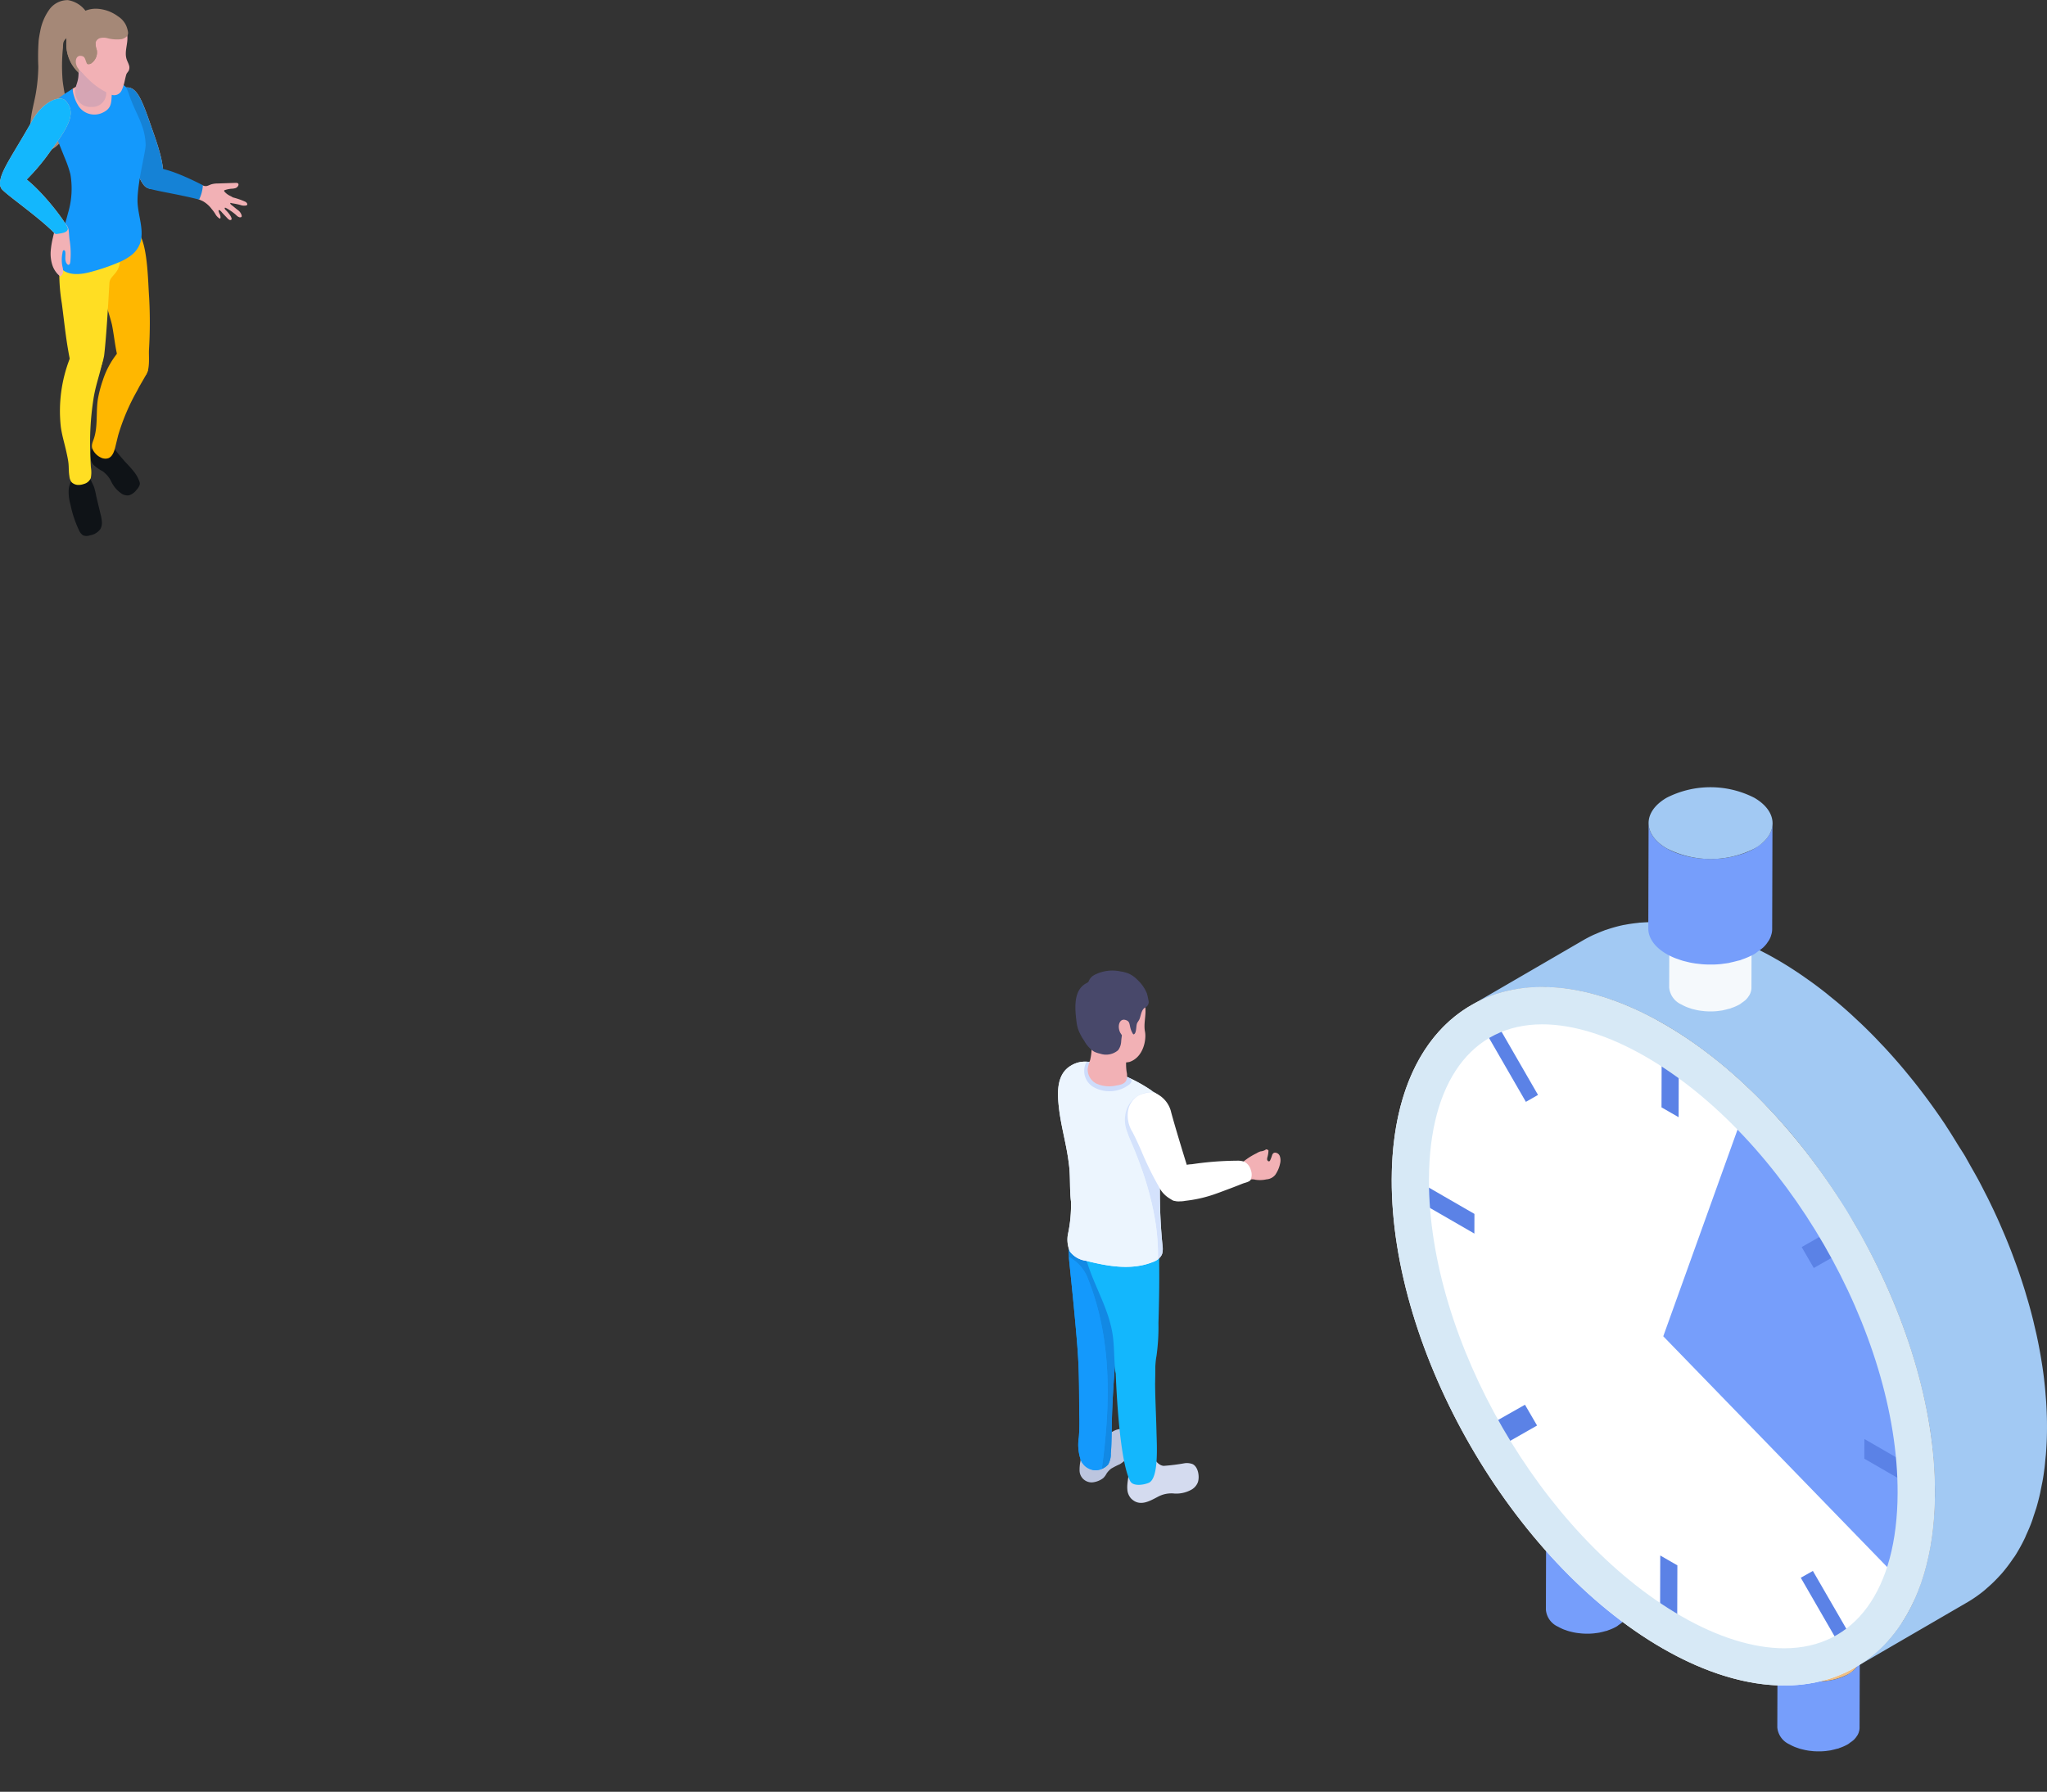 <svg xmlns="http://www.w3.org/2000/svg" xmlns:xlink="http://www.w3.org/1999/xlink" width="269.894" height="236.292" viewBox="0 0 269.894 236.292"><rect x="0" y="0" width="269.894" height="236.292" fill="#333333" stroke="none"/><defs><clipPath id="a"><path d="M339.131,391.7l.227-79.963,69.589,40.177-.227,79.963Z" transform="translate(-339.131 -311.736)" fill="none"/></clipPath><clipPath id="b"><path d="M339.694,390.79l.223-78.648,68.444,39.516-.223,78.648Z" transform="translate(-339.694 -312.143)" fill="none"/></clipPath></defs><g transform="translate(-787.418 -471.684)"><g transform="translate(970.912 575.495)"><g transform="translate(50.845 111.633)"><g style="isolation:isolate"><path d="M370.25,354.027l-.017.059a2.173,2.173,0,0,1-.258.5c-.02.03-.039.061-.059.089a2.941,2.941,0,0,1-.43.474,4.369,4.369,0,0,1-.378.283c-.113.078-.209.164-.337.238a6.294,6.294,0,0,1-1.071.471c-.135.044-.273.086-.41.125-.179.049-.359.1-.543.135-.219.044-.437.084-.661.113-.054,0-.106.015-.16.022-.3.032-.607.047-.914.049l-.145,0c-.3,0-.6-.02-.9-.052l-.135-.015c-.295-.037-.585-.086-.869-.15-.054-.012-.106-.027-.157-.039a7.4,7.4,0,0,1-.752-.228c-.044-.015-.088-.027-.133-.044a6.083,6.083,0,0,1-.828-.39,2.712,2.712,0,0,1-1.6-2.232l-.027,9.234a2.71,2.71,0,0,0,1.6,2.23,5.769,5.769,0,0,0,.783.376l.042.015c.044.017.089.029.133.044.16.059.319.118.486.165.086.025.177.044.265.066l.157.037c.049.012.1.025.142.034.179.039.359.069.54.1l.187.02.138.015c.069.007.135.017.2.025.177.015.356.022.535.027.054,0,.108,0,.162,0h.147c.081,0,.162,0,.246,0,.2-.007.4-.02.6-.039l.066-.01c.054,0,.106-.015.157-.022.157-.02.314-.037.469-.064.066-.012.128-.037.194-.049.187-.039.366-.086.543-.135.1-.027.2-.042.29-.071.044-.015.079-.039.12-.054a6.039,6.039,0,0,0,1.071-.471l.066-.039c.1-.061.177-.133.27-.2a4.3,4.3,0,0,0,.378-.28l.037-.027a3.217,3.217,0,0,0,.334-.361,1.03,1.03,0,0,0,.059-.086c.022-.029.039-.059.061-.088.032-.049.071-.1.1-.147a2.5,2.5,0,0,0,.145-.309l.012-.047.017-.061a1.381,1.381,0,0,0,.056-.2,1.652,1.652,0,0,0,.037-.31V362.7l.027-9.232A1.978,1.978,0,0,1,370.25,354.027Z" transform="translate(-359.469 -350.31)" fill="#769efb"/><g transform="translate(0.027)"><path d="M368.722,353.085c2.124,1.228,2.144,3.215.034,4.443a8.46,8.46,0,0,1-7.677,0c-2.124-1.228-2.134-3.21-.015-4.443A8.434,8.434,0,0,1,368.722,353.085Z" transform="translate(-359.48 -352.166)" fill="#efbf85"/></g></g></g><g transform="translate(20.335 96.12)"><g style="isolation:isolate"><path d="M357.825,347.71l-.017.061a2.175,2.175,0,0,1-.258.5c-.02.029-.037.059-.059.088a3.055,3.055,0,0,1-.43.474,4.319,4.319,0,0,1-.378.28c-.113.079-.209.165-.336.238a6.12,6.12,0,0,1-1.071.472c-.133.047-.27.086-.41.125-.177.049-.358.1-.543.135-.216.044-.437.086-.661.113-.054.007-.106.017-.16.022q-.453.048-.914.052h-.145q-.453,0-.9-.052l-.138-.015a8.457,8.457,0,0,1-.869-.15c-.052-.012-.106-.024-.157-.039a7.824,7.824,0,0,1-.749-.226c-.044-.017-.091-.029-.135-.047a5.839,5.839,0,0,1-.828-.391,2.712,2.712,0,0,1-1.6-2.232l-.025,9.234a2.7,2.7,0,0,0,1.6,2.23,6.059,6.059,0,0,0,.783.378l.044.015c.042.015.086.027.13.044.16.057.319.115.486.162.086.025.177.044.265.066.054.012.106.027.16.039s.093.025.142.034c.177.037.356.069.538.093.061.01.125.015.189.022l.135.015c.069.007.135.017.2.022.179.015.356.025.535.029l.165,0c.047,0,.1,0,.145,0,.081,0,.165,0,.246,0,.2-.007.4-.022.6-.042l.066-.007c.052-.007.1-.017.155-.022.157-.02.314-.039.469-.066.066-.012.128-.034.2-.049.184-.037.364-.083.543-.135.093-.027.194-.042.287-.071.044-.015.079-.039.12-.054a5.965,5.965,0,0,0,1.073-.472l.064-.037c.106-.064.177-.135.27-.2a4.237,4.237,0,0,0,.381-.28l.034-.027a3.06,3.06,0,0,0,.337-.359c.022-.029.037-.059.056-.088s.042-.059.061-.088c.032-.049.071-.1.1-.147a2.332,2.332,0,0,0,.145-.307l.012-.049.017-.059a1.5,1.5,0,0,0,.056-.2,1.694,1.694,0,0,0,.037-.312v-.047l.027-9.234A1.877,1.877,0,0,1,357.825,347.71Z" transform="translate(-347.046 -343.994)" fill="#769efb"/><g transform="translate(0.025)"><path d="M356.3,346.77c2.124,1.225,2.146,3.215.034,4.44a8.445,8.445,0,0,1-7.677,0c-2.122-1.226-2.134-3.21-.015-4.44A8.419,8.419,0,0,1,356.3,346.77Z" transform="translate(-347.056 -345.849)" fill="#efbf85"/></g></g></g><g transform="translate(0 12.341)"><path d="M418.954,379.05q-.026-.858-.081-1.729c-.015-.263-.042-.528-.061-.793-.01-.115-.02-.228-.027-.344-.017-.2-.03-.4-.049-.6q-.085-.873-.194-1.753t-.258-1.8l-.007-.052-.015-.074q-.133-.84-.29-1.682c-.115-.621-.243-1.243-.378-1.866-.049-.221-.106-.444-.155-.665-.032-.13-.061-.263-.093-.393-.064-.273-.123-.543-.189-.815q-.236-.95-.5-1.9c-.13-.464-.268-.928-.408-1.39l-.074-.255c-.025-.081-.047-.162-.071-.246q-.284-.925-.594-1.849t-.636-1.825c-.042-.115-.086-.228-.128-.341-.035-.093-.069-.184-.1-.275-.142-.378-.28-.759-.427-1.137q-.339-.873-.7-1.739c-.174-.42-.356-.835-.535-1.253-.032-.071-.061-.145-.093-.216s-.069-.16-.1-.238q-.383-.866-.786-1.729c-.3-.631-.6-1.262-.916-1.889-.047-.1-.1-.192-.147-.287-.064-.125-.13-.25-.194-.376-.253-.5-.506-.995-.769-1.486-.332-.621-.685-1.23-1.034-1.844-.174-.309-.344-.624-.523-.931-.069-.12-.133-.246-.2-.366-.312-.528-.656-1.036-.977-1.557-.479-.779-.953-1.557-1.454-2.318-.079-.118-.15-.243-.228-.364q-1.1-1.643-2.267-3.227-.781-1.061-1.591-2.09c-.44-.557-.884-1.105-1.336-1.648l-.029-.037-.015-.02q-.682-.821-1.383-1.618t-1.392-1.542l-.233-.246c-.083-.088-.167-.172-.251-.26-.324-.346-.651-.693-.98-1.029-.5-.506-1-1-1.51-1.491-.157-.152-.317-.295-.477-.445-.118-.113-.238-.221-.356-.332-.248-.231-.491-.464-.742-.69q-.788-.711-1.591-1.39c-.236-.2-.474-.386-.71-.58-.12-.1-.241-.2-.361-.292-.174-.143-.346-.29-.523-.43q-.781-.615-1.574-1.2c-.381-.28-.764-.548-1.149-.818-.071-.049-.14-.1-.211-.15s-.13-.093-.2-.138q-.755-.519-1.52-1.007t-1.515-.928c-.118-.069-.236-.138-.354-.2-.381-.221-.759-.432-1.137-.638-.145-.079-.287-.147-.432-.223-.194-.1-.388-.2-.585-.3-.15-.076-.3-.16-.452-.233-.241-.12-.481-.228-.722-.341-.172-.081-.344-.165-.513-.243-.071-.032-.145-.069-.216-.1q-.711-.317-1.42-.6l-.022-.01c-.481-.192-.96-.373-1.437-.54-.061-.022-.123-.039-.184-.059-.174-.061-.346-.113-.518-.169-.243-.081-.489-.167-.732-.241-.12-.037-.238-.064-.359-.1-.211-.061-.422-.118-.631-.174-.162-.044-.329-.093-.489-.135s-.339-.074-.506-.113c-.211-.047-.42-.1-.629-.137-.111-.025-.224-.054-.334-.076-.2-.039-.391-.061-.584-.1-.243-.042-.486-.086-.727-.12-.086-.012-.172-.029-.258-.042-.2-.027-.393-.039-.592-.061-.258-.027-.518-.059-.774-.079-.074,0-.152-.017-.228-.022-.174-.012-.341-.01-.516-.017-.3-.015-.609-.029-.909-.029-.086,0-.172-.01-.258-.01-.13,0-.255.015-.386.017-.381.01-.756.027-1.13.054-.113.01-.228.007-.341.017-.083.007-.16.027-.243.034-.572.061-1.135.137-1.685.246-.044.007-.091.01-.135.02l-.025,0a18.685,18.685,0,0,0-2.274.626c-.066.025-.138.034-.2.057s-.1.044-.155.064c-.322.118-.634.25-.945.385-.152.066-.31.125-.459.194-.457.216-.9.445-1.339.7l-14.785,8.591c.435-.253.882-.481,1.339-.7.15-.071.3-.13.457-.194.312-.138.626-.27.948-.388.118-.042.238-.079.356-.118a17.872,17.872,0,0,1,2.277-.626l.165-.027c.55-.106,1.11-.184,1.68-.243.194-.022.388-.037.585-.052.373-.029.749-.047,1.13-.054.214,0,.427-.012.643-.01.3,0,.6.015.909.029.248.012.494.022.744.042s.516.049.776.079c.28.029.562.061.845.1.243.034.486.076.729.118.3.054.609.108.918.172.209.042.42.091.629.14.329.076.661.157.992.246.211.057.422.113.634.177.361.1.725.216,1.09.336.172.057.344.11.518.169q1.614.56,3.279,1.314c.169.076.341.16.511.241q.586.276,1.179.577c.194.1.388.2.585.3.521.275,1.041.555,1.567.86,1.211.7,2.407,1.464,3.586,2.279.071.047.14.1.209.147q1.65,1.153,3.252,2.449c.118.1.238.194.356.292q1.551,1.267,3.045,2.657l.356.332q1.518,1.429,2.972,2.969c.081.086.162.167.241.253q1.555,1.658,3.031,3.428l.027.037A83.626,83.626,0,0,1,391,349.628c.5.754.97,1.53,1.447,2.3.4.643.808,1.28,1.191,1.935.177.3.344.616.518.923.624,1.1,1.233,2.215,1.807,3.343.064.123.128.243.189.366q1.035,2.056,1.955,4.151c.032.069.059.138.091.206q.892,2.056,1.668,4.138c.032.088.066.179.1.268q.781,2.126,1.429,4.266l.074.25q.615,2.056,1.1,4.114l.089.386c.324,1.412.6,2.822.828,4.222l.012.069q.335,2.118.508,4.207c.01.115.017.231.027.346.108,1.393.169,2.775.164,4.136s-.071,2.667-.187,3.93c-.01.115-.025.226-.034.339q-.177,1.739-.489,3.342c-.027.143-.056.285-.086.425a30.6,30.6,0,0,1-.769,2.977c-.054.179-.115.351-.174.526a26.151,26.151,0,0,1-.995,2.554c-.042.091-.076.192-.12.282a22.583,22.583,0,0,1-1.437,2.606c-.069.108-.15.2-.221.307a19.846,19.846,0,0,1-1.388,1.837c-.179.209-.366.405-.55.6a18.6,18.6,0,0,1-1.343,1.3c-.194.167-.383.341-.58.5a17.45,17.45,0,0,1-2.07,1.442l14.785-8.593a17.221,17.221,0,0,0,2.07-1.439c.2-.16.386-.334.577-.5a18.146,18.146,0,0,0,1.346-1.3c.184-.2.371-.393.548-.6a20.274,20.274,0,0,0,1.392-1.839c.069-.106.15-.2.219-.3.015-.025.032-.044.049-.069a23.079,23.079,0,0,0,1.351-2.448l.037-.091c.042-.088.076-.189.118-.28.248-.54.489-1.088.7-1.665.108-.287.2-.594.295-.889.059-.174.12-.346.174-.526.052-.16.111-.309.157-.469q.262-.892.476-1.83c.052-.221.089-.454.135-.678.03-.143.059-.283.086-.427.042-.216.093-.427.13-.648.1-.557.182-1.127.255-1.709.042-.322.069-.653.1-.982.01-.113.025-.226.034-.339.012-.138.029-.268.042-.405.044-.553.081-1.118.106-1.69s.037-1.144.039-1.731v-.1Q418.98,379.863,418.954,379.05Z" transform="translate(-332.577 -308.518)" fill="#a2c9f3"/><g transform="translate(0 14.02)"><path d="M374.689,322.357c19.775,11.415,35.758,39.086,35.692,61.806s-16.15,31.888-35.925,20.473-35.756-39.086-35.69-61.82S354.916,310.942,374.689,322.357Z" transform="translate(-338.766 -317.445)" fill="#fff"/></g><g transform="translate(0.897)"><g style="isolation:isolate"><g clip-path="url(#a)"><g transform="translate(0.113 15.319)"><path d="M374.086,322.742c-19.208-11.089-34.845-2.178-34.909,19.893-.061,22.091,15.472,48.981,34.683,60.072,14.706,8.49,27.327,5.273,32.467-6.611v-.02a34.089,34.089,0,0,0,2.439-13.262,34.089,34.089,0,0,1-2.439,13.262l-32.354-33.351,11.287-31.419a57.612,57.612,0,0,0-11.174-8.564" transform="translate(-339.177 -317.973)" fill="#fff"/><path d="M364.632,323.4l-11.287,31.419L385.7,388.172a34.091,34.091,0,0,0,2.439-13.262c.052-17.587-9.784-38.226-23.506-51.508" transform="translate(-318.549 -310.07)" fill="#769efb"/></g></g></g></g><g transform="translate(2.278 0.999)"><g style="isolation:isolate"><g clip-path="url(#b)"><g transform="translate(0.108 16.841)"><path d="M355.536,321.228l-2.258-1.3-.028,9.766,2.258,1.3.027-9.766" transform="translate(-320.063 -317.654)" fill="#5b82e6"/><path d="M355.457,349.268l-2.258-1.3-.028,9.784,2.258,1.3.028-9.784" transform="translate(-320.178 -276.83)" fill="#5b82e6"/><path d="M372.661,346.627l-8.514-4.916-.007,2.595,8.514,4.916.007-2.595" transform="translate(-304.21 -285.934)" fill="#5b82e6"/><path d="M348.259,332.538l-8.514-4.916-.007,2.595,8.514,4.916.007-2.595" transform="translate(-339.737 -306.446)" fill="#5b82e6"/><path d="M366.817,330l-6.041,3.443,1.594,2.761,6.041-3.442L366.817,330" transform="translate(-309.107 -302.98)" fill="#5b82e6"/><path d="M349.5,339.87l-6.041,3.425,1.594,2.761,6.041-3.442L349.5,339.87" transform="translate(-334.315 -288.615)" fill="#5b82e6"/><path d="M362.33,348.794l-1.6.9,6,10.4,1.6-.914-6-10.377" transform="translate(-309.18 -275.622)" fill="#5b82e6"/><path d="M345.129,319l-1.6.914,6,10.4,1.6-.915-6-10.4" transform="translate(-334.224 -319)" fill="#5b82e6"/></g></g></g></g><g transform="translate(0 14.019)"><path d="M358.62,322.356h0c4.084,0,8.792,1.471,13.613,4.256,18.387,10.615,33.3,36.426,33.236,57.537-.037,12.83-5.622,20.49-14.942,20.49-4.087,0-8.795-1.471-13.616-4.256-18.385-10.615-33.295-36.434-33.234-57.552.034-12.82,5.622-20.473,14.942-20.475m0-4.912c-11.73,0-19.807,9.288-19.851,25.372-.066,22.734,15.917,50.405,35.69,61.82,5.774,3.335,11.233,4.914,16.072,4.914,11.73,0,19.809-9.291,19.854-25.387.066-22.72-15.917-50.391-35.692-61.806-5.774-3.335-11.231-4.914-16.072-4.914Z" transform="translate(-338.766 -317.444)" fill="#d7e9f6"/></g></g><g transform="translate(33.831)"><g transform="translate(2.756 14.058)"><g style="isolation:isolate"><path d="M364.445,314.295l-.017.061a2.224,2.224,0,0,1-.258.5l-.059.088a3.045,3.045,0,0,1-.43.474,4.361,4.361,0,0,1-.378.28c-.113.079-.209.165-.337.238a6.124,6.124,0,0,1-1.071.471c-.135.047-.273.086-.41.125-.179.049-.359.1-.543.135-.219.044-.437.086-.661.113-.054.007-.106.017-.16.022q-.453.048-.914.052h-.145c-.3,0-.6-.02-.9-.052l-.135-.015a8.449,8.449,0,0,1-.869-.15l-.157-.037c-.258-.064-.508-.142-.752-.228-.044-.017-.091-.029-.133-.047a5.831,5.831,0,0,1-.828-.39,2.707,2.707,0,0,1-1.6-2.23l-.027,9.232a2.711,2.711,0,0,0,1.6,2.232,6.069,6.069,0,0,0,.783.376l.042.015c.044.015.088.027.133.044.16.057.319.115.486.162.086.025.177.044.265.066.054.012.106.027.157.039s.1.025.142.034c.177.037.358.069.54.093.061.01.125.012.187.022l.138.015c.069.007.135.017.2.022.177.015.356.025.535.03l.162,0c.049,0,.1,0,.147,0,.081,0,.162,0,.246,0,.2-.007.4-.022.6-.042l.066-.01c.054,0,.106-.015.157-.02.157-.02.314-.039.469-.066.066-.012.128-.034.194-.049.187-.037.366-.084.543-.135.1-.027.2-.042.29-.071.044-.015.079-.039.12-.054a6.035,6.035,0,0,0,1.071-.469l.066-.039c.1-.064.177-.135.27-.2a3.859,3.859,0,0,0,.378-.28l.037-.027a2.854,2.854,0,0,0,.334-.361c.022-.027.039-.056.059-.086s.039-.059.061-.088c.032-.049.069-.1.1-.147a2.331,2.331,0,0,0,.145-.307l.012-.049.017-.059a1.484,1.484,0,0,0,.057-.2,1.925,1.925,0,0,0,.037-.312v-.047l.027-9.234A1.966,1.966,0,0,1,364.445,314.295Z" transform="translate(-353.663 -310.579)" fill="#f5f9fc"/><g transform="translate(0.027)"><path d="M362.916,313.356c2.124,1.225,2.144,3.215.034,4.44a8.445,8.445,0,0,1-7.677,0c-2.124-1.226-2.134-3.21-.015-4.44A8.419,8.419,0,0,1,362.916,313.356Z" transform="translate(-353.674 -312.435)" fill="#efbf85"/></g></g></g><g style="isolation:isolate"><path d="M368.787,309.515c-.007.032-.015.061-.025.091a3.473,3.473,0,0,1-.388.759c-.029.044-.059.088-.091.133a4.453,4.453,0,0,1-.646.715,6.8,6.8,0,0,1-.572.422c-.169.12-.312.248-.506.361a9.4,9.4,0,0,1-1.614.71c-.2.069-.41.13-.619.189-.268.074-.538.145-.818.2-.327.069-.658.13-.995.172-.081.01-.16.025-.243.034-.452.047-.914.071-1.373.076h-.221c-.454,0-.906-.029-1.356-.076l-.2-.022c-.445-.054-.884-.13-1.311-.226-.081-.017-.16-.039-.238-.059a10.947,10.947,0,0,1-1.13-.344c-.066-.025-.138-.042-.2-.069A8.965,8.965,0,0,1,354.99,312c-1.609-.931-2.414-2.147-2.409-3.365l-.039,13.915c0,1.216.8,2.434,2.409,3.365a9.363,9.363,0,0,0,1.181.565l.066.022c.064.025.133.044.2.066.241.088.481.177.732.248.133.037.268.066.4.1l.238.059c.071.015.142.037.214.052.268.056.538.1.813.142.093.012.189.02.282.032l.206.022c.1.01.2.025.3.035.268.022.535.037.806.042.081,0,.164,0,.246,0s.147,0,.221,0c.123,0,.246,0,.368,0,.3-.01.607-.032.906-.061.034,0,.066-.01.1-.012.079-.01.157-.025.236-.034.236-.029.474-.056.7-.1.1-.017.194-.052.295-.074.28-.056.55-.128.818-.2.145-.039.3-.061.435-.108.066-.02.118-.057.184-.079a9.325,9.325,0,0,0,1.614-.71l.1-.059c.155-.1.265-.2.405-.3a6.739,6.739,0,0,0,.572-.422.434.434,0,0,1,.054-.039,4.7,4.7,0,0,0,.5-.545c.034-.042.056-.086.088-.13s.061-.088.091-.133c.049-.076.108-.147.15-.223a3.293,3.293,0,0,0,.216-.464c.01-.022.012-.047.022-.071s.015-.059.025-.091a2.579,2.579,0,0,0,.086-.3,2.751,2.751,0,0,0,.054-.467v-.074l.039-13.915A2.738,2.738,0,0,1,368.787,309.515Z" transform="translate(-352.541 -303.916)" fill="#769efb"/><g transform="translate(0.039)"><path d="M366.485,308.1c3.2,1.849,3.232,4.845.052,6.695a12.75,12.75,0,0,1-11.57,0c-3.2-1.849-3.217-4.838-.025-6.695A12.716,12.716,0,0,1,366.485,308.1Z" transform="translate(-352.557 -306.711)" fill="#a2c9f3"/></g></g></g></g><g transform="translate(926.914 599.687)"><g transform="translate(0)"><path d="M129.059,401.183c0-.086,0-.173-.006-.261a6.078,6.078,0,0,1,.557-2.473,1.971,1.971,0,0,1,.467-.838c.539-.469,1.391-.058,1.733.6.158.3.245.645.387.959.269.593.812,1.3,1.465,1.336a25.963,25.963,0,0,0,2.757-.347,2.149,2.149,0,0,1,1.028.107c.759.337.979,1.68.706,2.429a1.927,1.927,0,0,1-.958,1.014,4.122,4.122,0,0,1-2.1.45,3.747,3.747,0,0,0-2.093.366c-1.147.594-2.481,1.447-3.639.289a1.951,1.951,0,0,1-.5-1.23C128.8,402.772,129.049,401.988,129.059,401.183Z" transform="translate(-119.722 -335.199)" fill="#d4dbef"/><g transform="translate(2.836 60.452)"><g transform="translate(0)"><path d="M123.947,399.8c.089-.308.287-.223.507-.292a2.02,2.02,0,0,0,.736-.5c.269-.261.5-.564.751-.848a7.727,7.727,0,0,1,2.26-1.767,2.333,2.333,0,0,1,.815-.28,2.8,2.8,0,0,1,1.547.472c.472.251.472.585.5,1.1a2.721,2.721,0,0,1-.052.735,3.054,3.054,0,0,1-.728,1.237,4.757,4.757,0,0,1-1.209,1.082,11.08,11.08,0,0,0-1.158.592,2.707,2.707,0,0,0-.61.656,2.217,2.217,0,0,1-.433.589,2.793,2.793,0,0,1-1.356.557,1.59,1.59,0,0,1-1.766-1.626,5.859,5.859,0,0,1,.11-1.145C123.9,400.127,123.907,399.942,123.947,399.8Z" transform="translate(-123.744 -396.109)" fill="#bcc5df"/></g></g><path d="M131.18,380.184a1.3,1.3,0,0,0-.885-.419c-1.422-.277-2.812-.9-4.212-1.269a8.119,8.119,0,0,0-1.9-.3l-1.386-1.372a17.212,17.212,0,0,0-.134,4c.3,2.891.99,9.563,1.17,12.742.137,2.427.123,4.859.142,7.288a25.671,25.671,0,0,1-.049,3.127,6.2,6.2,0,0,0,.285,3.085,2.208,2.208,0,0,0,1.665,1.244,2.241,2.241,0,0,0,1.911-.737,2.734,2.734,0,0,0,.349-1.475c.043-.414.064-.832.078-1.248.041-1.2.042-2.405.078-3.607q.057-1.9.18-3.8.078-1.247.179-2.493.055-.687.116-1.375a5.457,5.457,0,0,1,.136-1.49,15.316,15.316,0,0,0,1.455-3.892c.152-1.225.147-2.465.262-3.694.1-1.123.479-2.162.662-3.272A1.44,1.44,0,0,0,131.18,380.184Z" transform="translate(-121.175 -342.444)" fill="#1499fc"/><path d="M125.052,382.9a5.3,5.3,0,0,0-2.434-2.693,18.769,18.769,0,0,1,.181-3.376l1.386,1.372a8.119,8.119,0,0,1,1.9.3c1.4.373,2.79.992,4.212,1.269a1.3,1.3,0,0,1,.885.419,1.44,1.44,0,0,1,.1,1.038c-.182,1.11-.557,2.148-.662,3.272-.116,1.229-.111,2.469-.262,3.694a15.318,15.318,0,0,1-1.455,3.892,5.457,5.457,0,0,0-.136,1.49q-.061.687-.116,1.375-.1,1.245-.179,2.493-.12,1.9-.18,3.8c-.036,1.2-.037,2.405-.078,3.607-.014.416-.035.834-.078,1.248a2.734,2.734,0,0,1-.349,1.475,2.364,2.364,0,0,1-.833.584C128.113,399.589,128.318,390.955,125.052,382.9Z" transform="translate(-121.175 -342.444)" fill="#1289e4"/><path d="M125.049,382.016c3.266,8.06,3.061,16.694,1.9,25.26a2.1,2.1,0,0,1-1.078.153,2.208,2.208,0,0,1-1.665-1.244,6.2,6.2,0,0,1-.285-3.085,25.666,25.666,0,0,0,.049-3.127c-.018-2.429,0-4.862-.142-7.288-.18-3.18-.869-9.852-1.17-12.742-.022-.207-.036-.412-.047-.619A5.3,5.3,0,0,1,125.049,382.016Z" transform="translate(-121.171 -341.565)" fill="#1499fc"/><path d="M132.848,391.736q0,.083,0,.162c-.041,2.513.121,5.021.176,7.532.037,1.671.343,6.161-1.033,6.731-.681.284-2.057.493-2.434-.228-1.411-2.694-1.834-12.092-1.931-14.747-.025-.669.042-.423,0-1.091a6.645,6.645,0,0,1-.088-1.816c.265-.992,1.462-.429,2.047-.207a8.559,8.559,0,0,1,2.647,1.1C132.964,389.79,132.874,390.822,132.848,391.736Z" transform="translate(-120.038 -338.613)" fill="#13b7fd"/><path d="M133.833,377.994c-.77-.763-3.144.172-4.036.23-.823.053-1.65.062-2.475.054a5.211,5.211,0,0,1-1.189-.023c-.308-.082-.551-.346-.872-.43-.253-.066-.963-.641-1.162-.458-.306.277.117,1.4.2,1.82.754,3.776,3.028,6.957,3.7,10.74.283,1.59.224,3.227.375,4.84a2.124,2.124,0,0,0,.113.585,1.742,1.742,0,0,0,.647.74,5.429,5.429,0,0,0,2.153.937,5.326,5.326,0,0,0,1.243.095c.316-.015.719-.18,1.006,0,.18-1.349.049-2.742.306-4.067a27.776,27.776,0,0,0,.255-4.329c.095-3.141.147-6.284.07-9.425a2.443,2.443,0,0,0-.212-1.137A.714.714,0,0,0,133.833,377.994Z" transform="translate(-120.852 -342.266)" fill="#13b7fd"/><g transform="translate(0)"><path d="M135.2,366.884c.026.36-.028,1.059-.348,1.294-.264.195-.841.123-1.139.153-.939.1-1.878.162-2.817.228-.425.031-.852.061-1.277.076a17.3,17.3,0,0,1-3.7-.268,3.639,3.639,0,0,1-1.63-.553,1.644,1.644,0,0,1-.345-1.443,2.762,2.762,0,0,1,1.4-2.319,4.452,4.452,0,0,1,2.544-.1,42.116,42.116,0,0,1,5.786,1.23,2.708,2.708,0,0,1,.961.426A1.815,1.815,0,0,1,135.2,366.884Z" transform="translate(-120.869 -347.022)" fill="#fff"/><path d="M145.062,370.31a.252.252,0,0,1-.065.073c-.136.089-.3-.069-.317-.226a.959.959,0,0,1,.054-.342,3.743,3.743,0,0,0,.121-.765.163.163,0,0,0-.018-.107.145.145,0,0,0-.065-.046l-.1-.046a.213.213,0,0,0-.085-.024.271.271,0,0,0-.147.074,1.356,1.356,0,0,1-.613.188,2.378,2.378,0,0,0-.545.257,8.383,8.383,0,0,0-1.34.8,4.186,4.186,0,0,0-1.024,1,6.483,6.483,0,0,0-.609,1.052,1.389,1.389,0,0,0-.173.9c.1.324.462.342.726.318a6.541,6.541,0,0,0,1.139-.4c.182-.053.329-.162.5-.214a1.542,1.542,0,0,1,.647.034,3.946,3.946,0,0,0,1.436-.051,1.639,1.639,0,0,0,1.166-.595,4.069,4.069,0,0,0,.642-1.5,1.707,1.707,0,0,0-.028-.938.691.691,0,0,0-.675-.489.385.385,0,0,0-.223.106.715.715,0,0,0-.128.222A5.059,5.059,0,0,1,145.062,370.31Z" transform="translate(-117.107 -345.259)" fill="#f2b1b5"/><g transform="translate(0 12.003)"><path d="M135.443,366.956l0-.1a3.47,3.47,0,0,0-.311-1.712,3.621,3.621,0,0,0-1.152-.922,19.992,19.992,0,0,0-4.108-2.219c-2.191-.865-4.428-2.63-6.766-1.18a3.25,3.25,0,0,0-.659.53c-1.2,1.286-1.066,3.361-.877,5.024.243,2.143.823,4.217,1.163,6.341.071.444.131.887.182,1.333.176,1.541.049,3.126.24,4.654a18.2,18.2,0,0,1-.372,4.18,3.905,3.905,0,0,0,.229,2.421,3.143,3.143,0,0,0,2.1,1.221c2.911.733,6.024,1.294,8.828.168a1.973,1.973,0,0,0,1.223-1.041,2.63,2.63,0,0,0,.06-1.137,71.4,71.4,0,0,1-.1-12.973A43.6,43.6,0,0,0,135.443,366.956Z" transform="translate(-121.444 -360.273)" fill="#ecf5fe"/></g><g transform="translate(0 12.003)"><path d="M128.839,368.259a4.155,4.155,0,0,1,.048-2.885,3.473,3.473,0,0,1,2.091-1.955,2.176,2.176,0,0,1,2.487.664,3.47,3.47,0,0,1,.311,1.712l0,.1a43.58,43.58,0,0,1-.32,4.589,71.4,71.4,0,0,0,.1,12.973,2.63,2.63,0,0,1-.06,1.137,1.475,1.475,0,0,1-.54.679,28.028,28.028,0,0,0-.382-5.17,39.811,39.811,0,0,0-1.791-6.815q-.59-1.669-1.288-3.292A16.006,16.006,0,0,1,128.839,368.259Z" transform="translate(-119.78 -359.21)" fill="#d4e2fc"/><path d="M122.913,374.052c-.052-.446-.111-.89-.182-1.333-.34-2.124-.921-4.2-1.163-6.341-.189-1.663-.325-3.738.877-5.024a3.249,3.249,0,0,1,.659-.53c2.338-1.449,4.575.315,6.766,1.18a19.941,19.941,0,0,1,4.008,2.151,5,5,0,0,0-1.659.042c-2.24.35-2.667,3.394-1.813,5.15,2.455,5.311,4.356,11.227,4.22,16.986a3.176,3.176,0,0,1-.683.362c-2.8,1.126-5.917.565-8.828-.168a3.143,3.143,0,0,1-2.1-1.221,3.905,3.905,0,0,1-.229-2.421,18.2,18.2,0,0,0,.372-4.18C122.962,377.178,123.089,375.594,122.913,374.052Z" transform="translate(-121.444 -360.273)" fill="#ecf5fe"/></g><g transform="translate(3.438 12.01)"><g transform="translate(0)"><path d="M130.344,362.5c-.4-.185-.821-.376-1.123-.5-1.522-.6-3.066-1.634-4.65-1.725a2.459,2.459,0,0,0,.978,3.383,4.272,4.272,0,0,0,4.618-.353C130.436,363.1,130.638,362.747,130.344,362.5Z" transform="translate(-124.233 -360.278)" fill="#cddcfb"/></g></g><path d="M134.613,365.8a3.641,3.641,0,0,0-2.153-2.465,2.565,2.565,0,0,0-1.251.039,3.476,3.476,0,0,0-.961.361,2.893,2.893,0,0,0-1.311,2.033,4.135,4.135,0,0,0,.6,2.741c.407.781.773,1.586,1.131,2.394a41.424,41.424,0,0,0,2.314,4.75,3.729,3.729,0,0,0,2.169,1.945,2.056,2.056,0,0,0,2.07-3.07C135.2,368.079,134.562,365.655,134.613,365.8Z" transform="translate(-119.713 -347.215)" fill="#fff"/><path d="M144.146,371.142a1.739,1.739,0,0,1-.031,1.348c-.208.262-.781.358-1.062.472-.885.361-1.776.692-2.667,1.023-.4.151-.807.3-1.215.437a17.558,17.558,0,0,1-3.64.8,3.56,3.56,0,0,1-1.706-.07,1.571,1.571,0,0,1-.674-1.3,2.9,2.9,0,0,1,.807-2.639,4.562,4.562,0,0,1,2.434-.818,41.7,41.7,0,0,1,5.877-.461,2.627,2.627,0,0,1,1.03.137A1.715,1.715,0,0,1,144.146,371.142Z" transform="translate(-118.731 -344.869)" fill="#fff"/><path d="M129.717,360.744c.084-.635.521-.488.3-1.064a3.108,3.108,0,0,0-.855-1.264,1.937,1.937,0,0,0-1.349-.487c-.168.01-.277.114-.444.115a8.741,8.741,0,0,0-1.369-.022c-.452.072-.871.108-.87.668a7.541,7.541,0,0,1-.186,2.2,5.77,5.77,0,0,0-.325,1.182,2.1,2.1,0,0,0,1.144,1.916,4.106,4.106,0,0,0,2.615.257c.437-.07,1.054-.166,1.309-.622a2,2,0,0,0,.07-1.173A7.009,7.009,0,0,1,129.717,360.744Z" transform="translate(-120.707 -349.096)" fill="#f2b1b5"/><g transform="translate(2.295)"><g transform="translate(0.855 1.989)"><path d="M131.8,354.4a2.72,2.72,0,0,1,.556,1.264c.147,1.079-.25,2.187-.036,3.257.207,1.037-.2,3.392-2.062,4a6.077,6.077,0,0,1-3.4-.366,5.093,5.093,0,0,1-1.808-2.1C121.156,353.661,129.162,350.872,131.8,354.4Z" transform="translate(-124 -352.866)" fill="#f2b1b5"/></g><path d="M124.071,353.581a2.4,2.4,0,0,1,.7-.539.644.644,0,0,0,.238-.164,1.017,1.017,0,0,0,.1-.2,1.585,1.585,0,0,1,.672-.7,5.1,5.1,0,0,1,3.475-.479,4.318,4.318,0,0,1,1.163.323,4.049,4.049,0,0,1,1.129.845,4.973,4.973,0,0,1,1.176,1.712,9.259,9.259,0,0,1,.219.949.807.807,0,0,1-.232.795c-.091.077-.2.127-.3.2-.4.292-.47.967-.64,1.424-.108.288-.322.446-.382.756s-.058.66-.152.976c-.044.15-.136.312-.279.322a.274.274,0,0,1-.168-.054.911.911,0,0,1-.308-.531,2.458,2.458,0,0,0-.195-.606.147.147,0,0,0-.06-.065.131.131,0,0,0-.069,0,.669.669,0,0,0-.428.392,3.231,3.231,0,0,0-.239.725,8.421,8.421,0,0,0-.153,1.111,2.086,2.086,0,0,1-.4,1.114,2.436,2.436,0,0,1-2.388.452,3.312,3.312,0,0,1-.779-.262,3.927,3.927,0,0,1-1.316-1.453,6.409,6.409,0,0,1-.839-1.647,6.626,6.626,0,0,1-.189-1.046C123.254,356.491,123.119,354.657,124.071,353.581Z" transform="translate(-123.306 -351.395)" fill="#48486a"/><path d="M128.777,356.2c-.732-.174-1.055.8-.653,1.662a4.1,4.1,0,0,0,.521.708c1.158,1.452,1.672.166,1.308-.323C129.107,357.113,129.7,356.424,128.777,356.2Z" transform="translate(-122.227 -349.709)" fill="#f2b1b5"/><path d="M128.722,357.637c-.074-.1-.843-.781-.218-1.06.173-.077.329.1.328.293,0,.1-.041.192-.039.289a.456.456,0,0,0,.035.168c.057.146.295.316.218.5C128.977,358,128.764,357.693,128.722,357.637Z" transform="translate(-122.154 -349.577)" fill="#f2b1b5"/></g></g></g></g><g transform="translate(787.418 471.684)"><g transform="translate(0)"><path d="M432.841,365.545a1.981,1.981,0,0,0,.245.564c.126.284.284.569.395.856a10.1,10.1,0,0,1,.289,1.211q.286,1.2.573,2.394a5.326,5.326,0,0,1,.168.967,1.758,1.758,0,0,1-.188.947,2.068,2.068,0,0,1-1.375.84,1.245,1.245,0,0,1-.923,0,1.393,1.393,0,0,1-.5-.6,14.723,14.723,0,0,1-1.155-3.456,5.98,5.98,0,0,1-.236-1.949,2.756,2.756,0,0,1,.294-1.044,1.944,1.944,0,0,1,.321-.448c.125-.128.246-.183.33-.352a3.737,3.737,0,0,1,.515-.963.722.722,0,0,1,.836-.058,1.322,1.322,0,0,1,.565.764c-.006.1-.142.2-.154.3A.2.2,0,0,0,432.841,365.545Z" transform="translate(-421.078 -302.731)" fill="#0f1317"/><path d="M439.135,366.685a4.283,4.283,0,0,0-.642-1.181,16.213,16.213,0,0,0-1.113-1.266q-.75-.818-1.431-1.714c-.029-.04-.061-.076-.091-.114h-3.014a3.222,3.222,0,0,0-.176.786,1.873,1.873,0,0,0,.417,1.314,5.889,5.889,0,0,0,1.229.862,3.643,3.643,0,0,1,1.172,1.456,3.952,3.952,0,0,0,1.232,1.428,1.4,1.4,0,0,0,1.072.28,1.975,1.975,0,0,0,.965-.7,2.2,2.2,0,0,0,.38-.545A.683.683,0,0,0,439.135,366.685Z" transform="translate(-420.768 -303.218)" fill="#0f1317"/><path d="M440.278,348.2a60.08,60.08,0,0,1-.023,7.049c-.043,1.095.33,3.812-1.375,3.631a4.391,4.391,0,0,1-2.873-3.322c-.224-1.035-.4-2.534-.6-3.573-.43-2.148-3.36-8.773.4-10.849.564-.312,2.093-2.18,2.668-1.809C440.117,340.382,440.11,346.045,440.278,348.2Z" transform="translate(-420.617 -309.03)" fill="#ffb700"/><path d="M440.251,354.814c-.352.916-.854,1.549-1.383,2.61a27.95,27.95,0,0,0-2.539,5.936c-.128.512-.251,1.025-.377,1.536-.151.612-.375,1.3-.943,1.506a1.289,1.289,0,0,1-.928-.074,2.26,2.26,0,0,1-1.072-1c-.3-.553-.071-.963.111-1.5.545-1.625.266-3.467.523-5.186a16.1,16.1,0,0,1,.655-2.511,11.153,11.153,0,0,1,2.4-4.138,1.165,1.165,0,0,1,1-.523Z" transform="translate(-420.744 -305.971)" fill="#ffb700"/><path d="M429.053,343.98a7.72,7.72,0,0,1,1.7-4.551l-.048,1.454c.075-.329.163-.653.267-.971a1.487,1.487,0,0,1,.154-.34c.218-.328.483-.135.966-.014.581.149,1.188.109,1.776.2,1.866.3,2.009.742,3.247-.359a16.918,16.918,0,0,1-.084,3.732c.043,1.978-1.329,2.14-1.391,3.183-.141,2.417-.406,7.191-.7,9.587a9.1,9.1,0,0,1-.939,2.668c-.44.932-.883,1.451-1.7,1.35a2.209,2.209,0,0,1-1.209-.861,4.792,4.792,0,0,1-.234-.928q-.325-1.141-.548-2.312c-.031-.161-.059-.325-.087-.489v.008l-.008-.056c-.368-2.074-.575-4.2-.855-6.292A24.054,24.054,0,0,1,429.053,343.98Z" transform="translate(-421.212 -309.001)" fill="#ffde23"/><path d="M436.382,329.975c-1.257-2.525-.935-5.21.117-5.542,1.8-.566,2.436.9,3.9,5.164.031.094.065.188.1.282.366,1.033.727,2.069,1.008,3.137a14.143,14.143,0,0,1,.375,1.827c.019.143.035.285.045.429a1.916,1.916,0,0,1-.061.434,4.38,4.38,0,0,1-.292,1.084,1.512,1.512,0,0,1-.926.893,1.354,1.354,0,0,1-1.3-.527,4.292,4.292,0,0,1-.706-1.4c-.194-.557-.368-1.121-.533-1.69-.112-.384-.218-.771-.326-1.155a6.065,6.065,0,0,0-.41-.893Q436.887,330.993,436.382,329.975Z" transform="translate(-420.416 -312.788)" fill="#ffbfa2"/><path d="M436.382,329.975c-1.257-2.525-.935-5.21.117-5.542,1.8-.566,2.436.9,3.9,5.164.031.094.065.188.1.282.366,1.033.727,2.069,1.008,3.137a14.143,14.143,0,0,1,.375,1.827c.019.143.035.285.045.429a1.916,1.916,0,0,1-.061.434,4.38,4.38,0,0,1-.292,1.084,1.512,1.512,0,0,1-.926.893,1.354,1.354,0,0,1-1.3-.527,4.292,4.292,0,0,1-.706-1.4c-.194-.557-.368-1.121-.533-1.69-.112-.384-.218-.771-.326-1.155a6.065,6.065,0,0,0-.41-.893Q436.887,330.993,436.382,329.975Z" transform="translate(-420.416 -312.788)" fill="#1582d6"/><path d="M426.724,320.395a29.465,29.465,0,0,0-.048,3.492,22.6,22.6,0,0,1-.375,3.784c-.213,1.115-.523,2.211-.634,3.344a5.473,5.473,0,0,0,.564,3.293,1.73,1.73,0,0,0,.55.611,1.408,1.408,0,0,0,1.014.139,3.392,3.392,0,0,0,2.327-2.272,7.876,7.876,0,0,0,.294-3.547c-.13-1.192-.4-2.361-.538-3.552a23.5,23.5,0,0,1,.046-4.252c.028-.462-.029-.751.276-1.112a2.218,2.218,0,0,1,1.276-.727,5.383,5.383,0,0,0,1.3-.2,1.542,1.542,0,0,0,.8-1.6,2.567,2.567,0,0,0-.627-1.2,3.63,3.63,0,0,0-2.378-1.479A2.989,2.989,0,0,0,428.1,316.4a7.1,7.1,0,0,0-1.179,2.844C426.842,319.621,426.775,320.007,426.724,320.395Z" transform="translate(-421.624 -315.102)" fill="#a58877"/><g transform="translate(6.362 10.771)"><path d="M430.621,324.643a8.328,8.328,0,0,1,2.109-.916c.149-.038.649.173.8.136a4.975,4.975,0,0,1,3.337.3l.035.019v7.636h-6.562Z" transform="translate(-427.414 -323.711)" fill="#f2b1b5"/><path d="M427.738,328.185a1.252,1.252,0,0,1,.044-.478c.427-1.56,2-2.349,3.156-3.127a4.127,4.127,0,0,0,.229,1.085,4.311,4.311,0,0,0,.43.981,2.5,2.5,0,0,0,3.369,1.057c1.627-.778.787-2.131,1.4-3.367a.68.68,0,0,1,.576-.369,1.08,1.08,0,0,1,1.1.512,6.989,6.989,0,0,1,.4,1.039c.2.554.424,1.1.663,1.632.339.76.712,1.5.981,2.3a7.743,7.743,0,0,1,.487,2.587c-.031,1.008-1.068,4.818-1.072,7.28,0,1.669.727,3.351.495,5.012a3.458,3.458,0,0,1-.092.442,3.528,3.528,0,0,1-1.18,1.73,7.186,7.186,0,0,1-1.758,1,26.429,26.429,0,0,1-3.852,1.29c-1.15.3-2.953.488-3.808-.671a2.476,2.476,0,0,1-.421-1.446,6.518,6.518,0,0,1,.22-1.528c.331-1.405.885-2.726,1.219-4.129a11.167,11.167,0,0,0,.328-5.16,15.053,15.053,0,0,0-.727-2.112q-.638-1.584-1.274-3.171l-.622-1.55A3.341,3.341,0,0,1,427.738,328.185Z" transform="translate(-427.731 -323.648)" fill="#1499fc"/></g><g transform="translate(8.761 1.151)"><path d="M0,4.56C.019,3.855.313,3.527.41,2.7v0a5.783,5.783,0,0,0,.006-1.16v0l0-.047C.386,1.2.256.864.258.583c0-.341.194-.6,1-.582A3.438,3.438,0,0,1,2.436.275l.142.057C3.838.855,4.008,1.354,4.09,4.767A1.82,1.82,0,0,1,2.116,6.627,1.987,1.987,0,0,1,0,4.56Z" transform="translate(1.154 6.323)" fill="#d6a5b4" stroke="rgba(0,0,0,0)" stroke-miterlimit="10" stroke-width="1"/><path d="M432.876,325.359c-.124-.116-.246-.237-.366-.359a7,7,0,0,1-1.167-1.468,5.089,5.089,0,0,1,.345-5.588,3.537,3.537,0,0,1,3.691-1.111,5.2,5.2,0,0,1,1,.463,2.7,2.7,0,0,1,.767.594,2.853,2.853,0,0,1,.344.568,3.21,3.21,0,0,1,.267.713c.251,1.126-.421,2.277-.037,3.388.084.243.211.467.287.712a.983.983,0,0,1-.022.749c-.114.209-.266.314-.334.546-.092.314-.155.647-.234.966a4.955,4.955,0,0,1-.333,1.017,1.09,1.09,0,0,1-1.638.517A9.168,9.168,0,0,1,432.876,325.359Z" transform="translate(-429.772 -315.856)" fill="#f2b1b5"/><path d="M429.873,320.237c.068-2.193.647-2.565,1.394-3.263a3.677,3.677,0,0,1,2.639-.95,5.1,5.1,0,0,1,2.711.965l.1.069a2.861,2.861,0,0,1,1.016,1.165,3.4,3.4,0,0,1,.252.858c.083.559-.352.794-.791.947a5.03,5.03,0,0,1-2.03-.148,2.1,2.1,0,0,0-.848.013.839.839,0,0,0-.6.609,2.472,2.472,0,0,0,.155.963,1.745,1.745,0,0,1-.643,1.689.641.641,0,0,1-.791.071c-.275-.139-.556-.377-.858-.168-.279.193-.175.6-.109.892.013.055.12.472-.033.473A5.173,5.173,0,0,1,429.873,320.237Z" transform="translate(-429.87 -316.022)" fill="#a58877"/><path d="M433.716,320.14a2.472,2.472,0,0,0,.155.963,1.745,1.745,0,0,1-.643,1.689.641.641,0,0,1-.791.071c-.275-.139-.556-.377-.858-.168-.279.193-.175.6-.109.892.013.055.12.472-.033.473a5.173,5.173,0,0,1-1.565-4.187,4.293,4.293,0,0,1,.578-2.411,8.564,8.564,0,0,1,1.7,1.019A11.528,11.528,0,0,1,433.716,320.14Z" transform="translate(-429.87 -315.66)" fill="#a58877"/><path d="M431.61,320.989c-.67-.05-.84.878-.38,1.6a3.513,3.513,0,0,0,.547.562c1.2,1.141,1.5-.094,1.122-.482C432.013,321.761,432.455,321.053,431.61,320.989Z" transform="translate(-429.736 -314.775)" fill="#f2b1b5"/><path d="M431.978,322.54c-.077-.079-.841-.582-.321-.923.144-.1.3.045.326.215.011.089-.013.179,0,.268a.424.424,0,0,0,.05.146c.068.123.3.241.255.422C432.248,322.827,432.022,322.585,431.978,322.54Z" transform="translate(-429.674 -314.625)" fill="#f2b1b5"/></g><path d="M426.329,328.363c1.374-2.449,3.638-3.431,4.4-2.564,1.315,1.484.636,3.1-2,6.6a27.763,27.763,0,0,1-4.3,4.855c-.979.694-2.215.263-2.324-.2C421.743,335.527,423.625,333.18,426.329,328.363Z" transform="translate(-422.059 -312.493)" fill="#ffbfa2"/><path d="M434.915,351.956c-.16,2.4-1.033,4.143-1.394,6.515a37.718,37.718,0,0,0-.408,7.438c.022.527.035,1.059.075,1.585a3.921,3.921,0,0,1-.018,1.4,1.346,1.346,0,0,1-.905.773,2.045,2.045,0,0,1-.859.123,1.287,1.287,0,0,1-.754-.343,1.472,1.472,0,0,1-.3-.8c-.108-.586-.063-1.164-.128-1.747-.056-.489-.172-1-.277-1.485-.241-1.1-.581-2.177-.73-3.3a19.1,19.1,0,0,1,1.187-8.991c.165-.41.212.079.61,0Z" transform="translate(-421.201 -305.845)" fill="#ffde23"/></g><path d="M431,340.732c.046-.644-6.888-9.828-8.584-7.093a2.2,2.2,0,0,0-.224,1.739c.278.6,4.854,3.7,6.982,5.888.227.231.3.175.6.128C430.257,341.318,430.969,341.23,431,340.732Z" transform="translate(-422.054 -310.573)" fill="#ffbfa2"/><path d="M426.329,328.363c1.374-2.449,3.638-3.431,4.4-2.564,1.315,1.484.636,3.1-2,6.6a27.763,27.763,0,0,1-4.3,4.855c-.979.694-2.215.263-2.324-.2C421.743,335.527,423.625,333.18,426.329,328.363Z" transform="translate(-422.059 -312.493)" fill="#13b7fd"/><path d="M430.578,343.884a.326.326,0,0,1-.163.245c-.127.048-.259-.11-.321-.216a1.309,1.309,0,0,1-.145-.6c-.009-.274.026-.551,0-.823a.46.46,0,0,0-.067-.214.147.147,0,0,0-.182-.059c-.112.063-.121.32-.145.439a4.429,4.429,0,0,0,.018,1.722,2.37,2.37,0,0,1,.09.624.916.916,0,0,1-.266.579c-.089.1-.1.084-.21,0a2.431,2.431,0,0,1-.247-.224,3.189,3.189,0,0,1-.706-1.2,4.921,4.921,0,0,1-.211-1.868,11.318,11.318,0,0,1,.287-1.737c.066-.292.136-.581.207-.87a2.613,2.613,0,0,1,.21-.744.817.817,0,0,1,1.041-.3.967.967,0,0,1,.206.13,1.316,1.316,0,0,1,.418.842c.026.164.078.948.111,1.181a11.488,11.488,0,0,1,.107,2.909A1.461,1.461,0,0,1,430.578,343.884Z" transform="translate(-421.335 -309.21)" fill="#f2b1b5"/><path d="M446.547,334.785c.2-.049.391-.155.592-.22a2.994,2.994,0,0,1,.83-.108l2.391-.08c.13,0,.294.015.34.151a.293.293,0,0,1-.012.188.628.628,0,0,1-.4.36,2.278,2.278,0,0,1-.528.076,3.688,3.688,0,0,0-.872.186.115.115,0,0,0-.066.045c-.028.046.007.106.04.146a2.118,2.118,0,0,0,.539.453,3.156,3.156,0,0,0,.319.166c.1.045.182.121.282.156a9.611,9.611,0,0,1,1.632.573c.171.1.389.39.085.482a1.436,1.436,0,0,1-.768-.068c-.307-.083-.619-.149-.931-.2-.074-.012-.15-.019-.223-.038-.034-.009-.089-.049-.125-.035-.2.078.247.378.3.42.205.169.412.337.617.5a1.284,1.284,0,0,1,.535.721c.018.1.024.19-.061.236a.392.392,0,0,1-.24.016.957.957,0,0,1-.39-.258,6.852,6.852,0,0,0-.924-.7,3.054,3.054,0,0,0-.485-.281c-.214-.084-.135.15-.035.253a4.253,4.253,0,0,1,.62.733,1.409,1.409,0,0,1,.192.424c.029.173-.138.228-.261.184a.87.87,0,0,1-.311-.243l-.674-.712a1.707,1.707,0,0,0-.307-.315c-.084-.05-.182-.04-.166.09a2.167,2.167,0,0,0,.191.487.99.99,0,0,1,.065.362c0,.058-.013.126-.062.145s-.08-.009-.113-.034a1.544,1.544,0,0,1-.485-.523,4.383,4.383,0,0,0-.473-.658,3.812,3.812,0,0,0-1.153-1.051c-.274-.146-.57-.237-.834-.4a.371.371,0,0,1-.159-.16.456.456,0,0,1,0-.274,2.263,2.263,0,0,1,.376-.813c.128-.173.38-.526.606-.44A.807.807,0,0,0,446.547,334.785Z" transform="translate(-419.264 -310.261)" fill="#f2b1b5"/><path d="M431,340.732c.046-.644-6.888-9.828-8.584-7.093a2.2,2.2,0,0,0-.224,1.739c.278.6,4.854,3.7,6.982,5.888.227.231.3.175.6.128C430.257,341.318,430.969,341.23,431,340.732Z" transform="translate(-422.054 -310.573)" fill="#13b7fd"/><path d="M438.966,333.7a2.17,2.17,0,0,0,.409,1.7c.354.325,4.183.861,6.878,1.58a4.86,4.86,0,0,0,.5-1.894C443.8,333.579,439.344,331.609,438.966,333.7Z" transform="translate(-420.005 -310.659)" fill="#1582d6"/></g></g></svg>